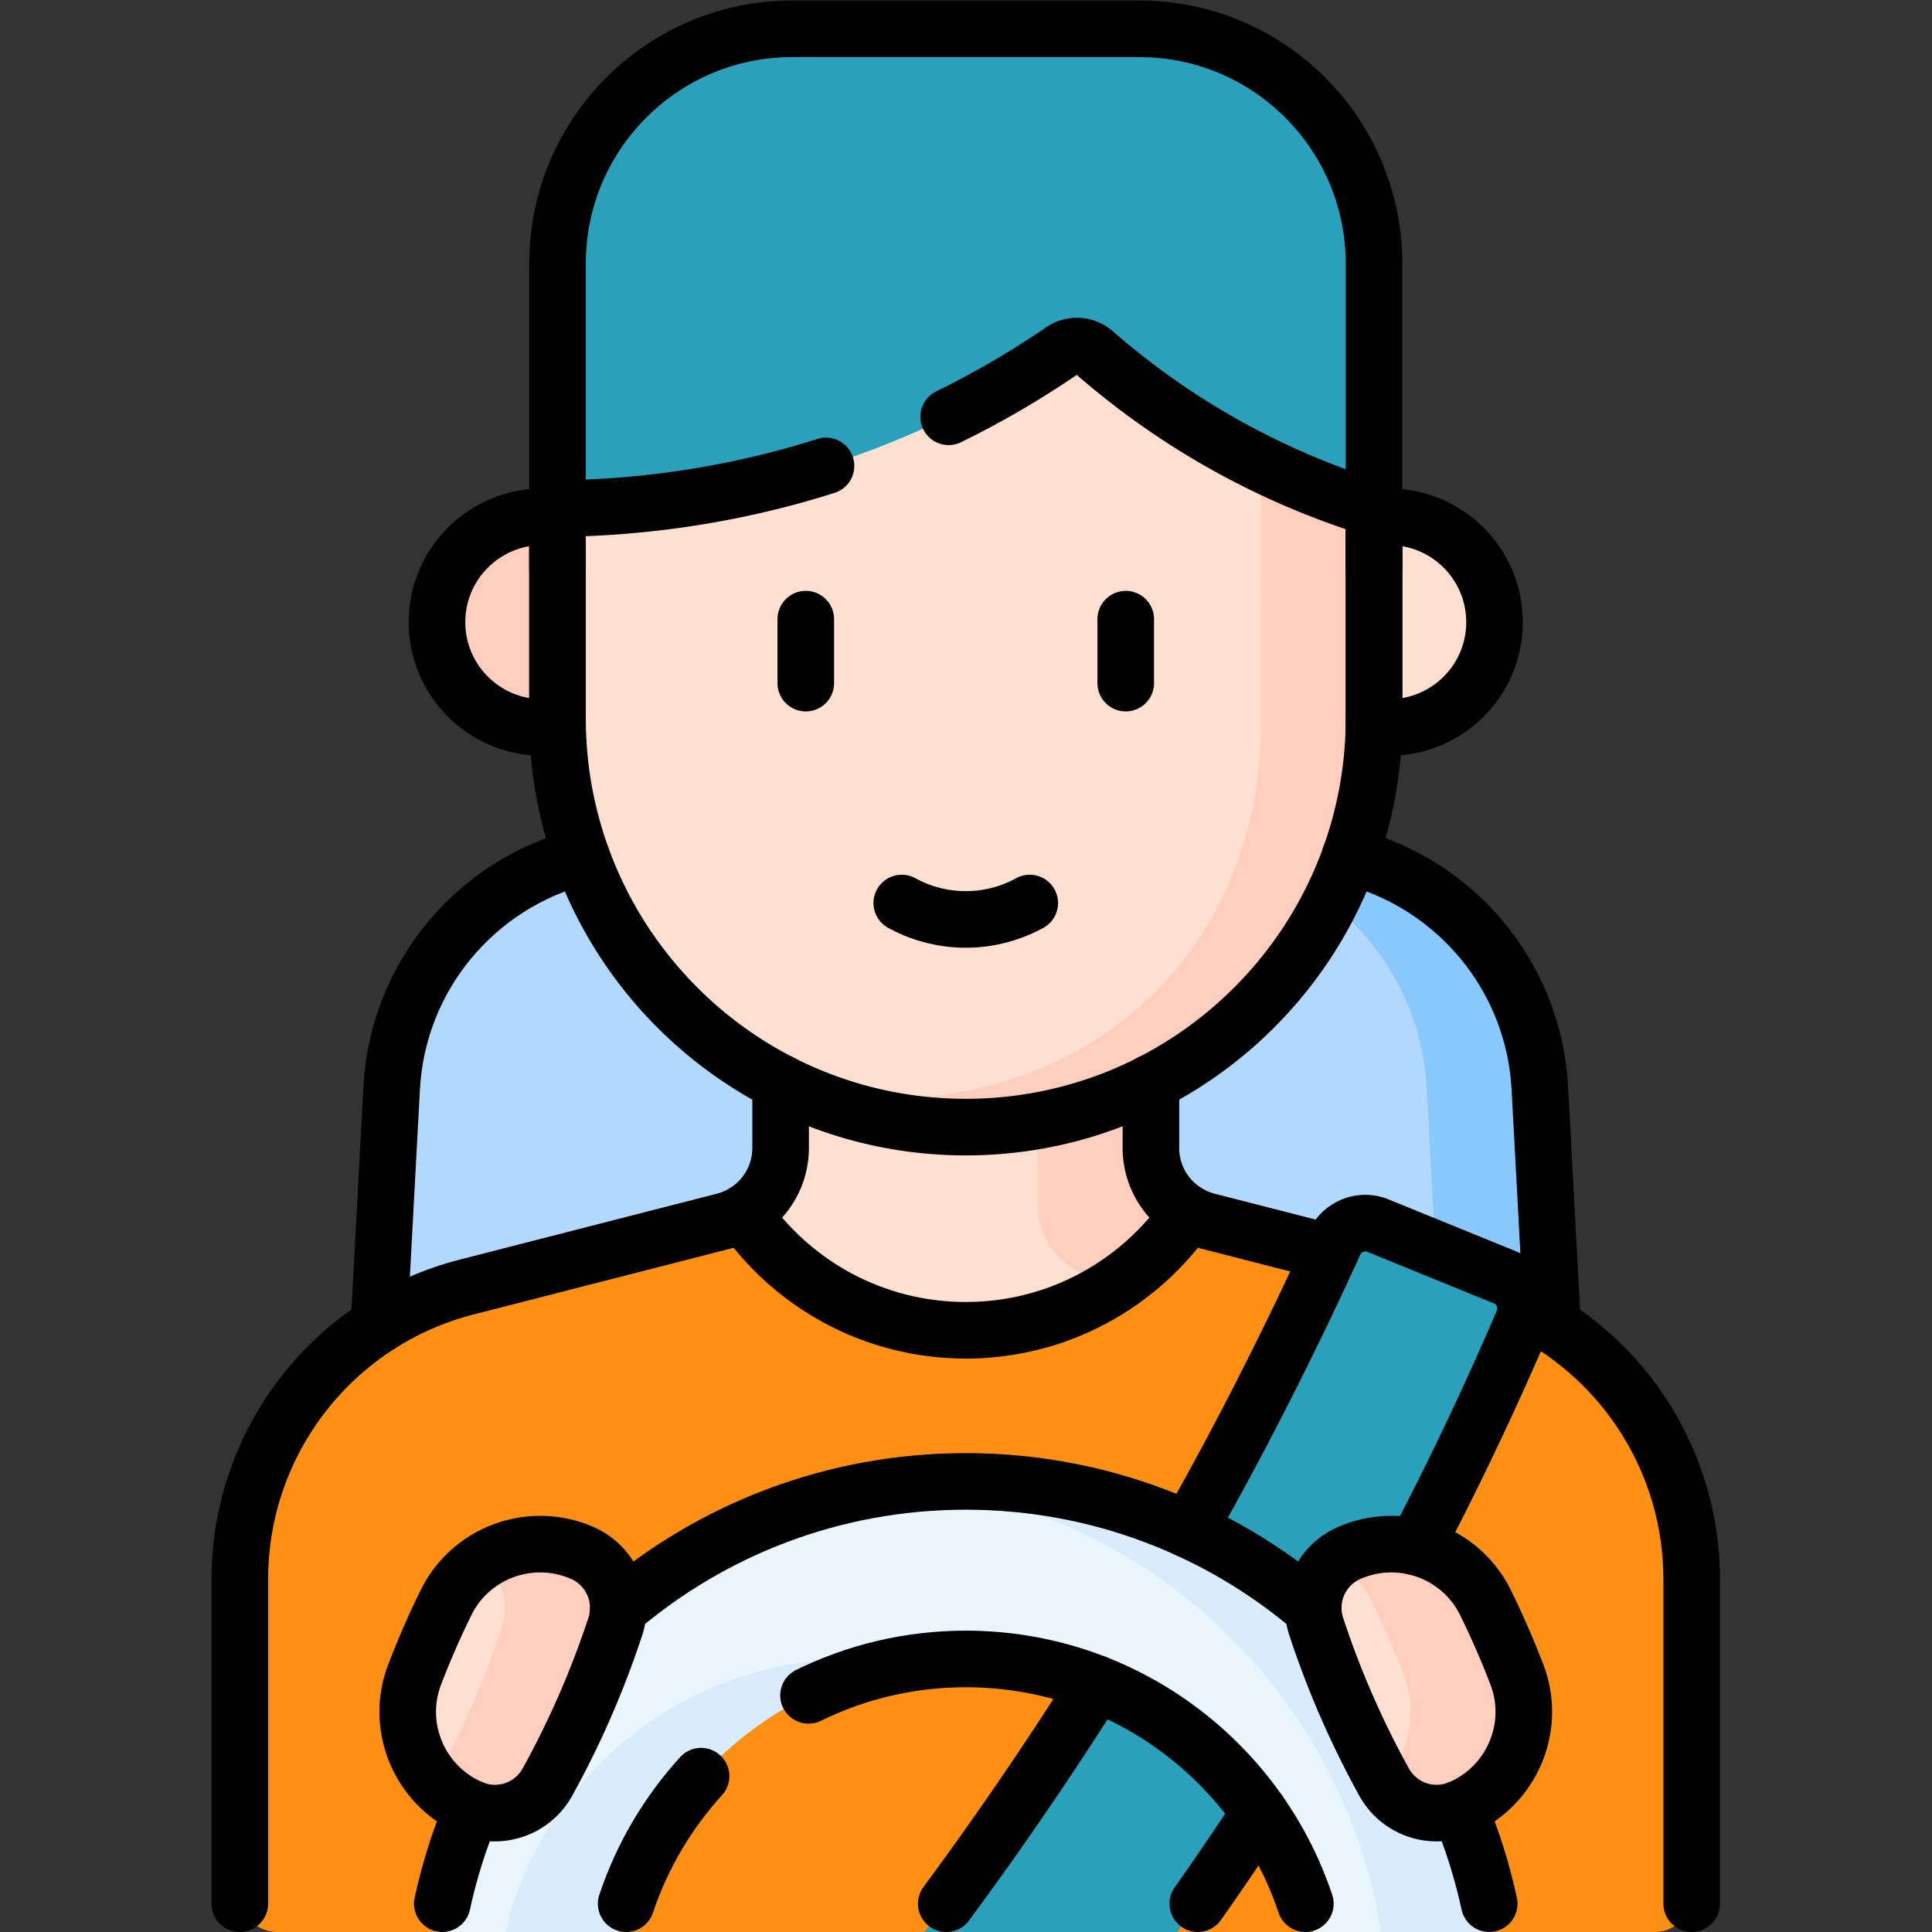<svg xmlns="http://www.w3.org/2000/svg" xmlns:xlink="http://www.w3.org/1999/xlink" width="512" height="512" x="0" y="0" viewBox="0 0 682.667 682.667" style="enable-background:new 0 0 512 512" xml:space="preserve" class=""><rect x="0" y="0" width="682.667" height="682.667" fill="#333333" stroke="none"/><g><defs><clipPath id="a" clipPathUnits="userSpaceOnUse"><path d="M0 512h512V0H0Z" fill="#000000" opacity="1" data-original="#000000" class=""></path></clipPath></defs><g clip-path="url(#a)" transform="matrix(1.333 0 0 -1.333 0 682.667)"><path d="m0 0 11.595 216.177c1.909 35.594 31.328 63.477 66.972 63.477h170.422c35.645 0 65.064-27.883 66.973-63.477L327.557 0Z" style="fill-opacity:1;fill-rule:nonzero;stroke:none" transform="translate(92.222 7.5)" fill="#b2d9fd" data-original="#b2d9fd" class=""></path><path d="M0 0c-1.909 35.595-31.328 63.477-66.973 63.477h-30C-61.328 63.477-31.909 35.595-30 0l11.595-216.177h30z" style="fill-opacity:1;fill-rule:nonzero;stroke:none" transform="translate(408.184 223.677)" fill="#89c8fd" data-original="#89c8fd" class=""></path><path d="M0 0v83.476c0 36.535-24.752 68.428-60.144 77.497l-68.171 17.466a20 20 0 0 0-15.037 19.374v30.047h-98.16v-30.047a20 20 0 0 0-15.036-19.374l-68.172-17.466c-35.391-9.069-60.143-40.962-60.143-77.497V0c0-5.523 4.477-10 10-10H-10C-4.478-10 0-5.523 0 0" style="fill-opacity:1;fill-rule:nonzero;stroke:none" transform="translate(448.432 10)" fill="#ff9014" data-original="#f58a97" class="" opacity="1"></path><path d="m0 0-68.17 17.466a20 20 0 0 0-15.037 19.375v30.047h-30V21.841A20 20 0 0 1-98.17 2.466L-30-15c35.393-9.068 60.145-40.962 60.145-77.497v-78.476h20c5.523 0 10 4.477 10 10v83.476C60.145-40.962 35.393-9.068 0 0" style="fill-opacity:1;fill-rule:nonzero;stroke:none" transform="translate(388.287 170.973)" fill="#ff9014" data-original="#f07281" class="" opacity="1"></path><path d="M0 0c12.927-18.744 34.538-31.037 59.029-31.037 24.492 0 46.103 12.293 59.03 31.037-6.038 3.513-9.95 10.023-9.95 17.277v30.047H9.949V17.277C9.949 10.023 6.038 3.513 0 0" style="fill-opacity:1;fill-rule:nonzero;stroke:none" transform="translate(196.97 190.537)" fill="#ffdfd0" data-original="#ffdfd0" class=""></path><path d="m0 0 6.118-1.568a72.112 72.112 0 0 1 18.794 18.666c-6.038 3.513-9.949 10.023-9.949 17.277v30.046h-30V19.375A20 20 0 0 1 0 0" style="fill-opacity:1;fill-rule:nonzero;stroke:none" transform="translate(290.117 173.439)" fill="#ffcebf" data-original="#ffcebf" class=""></path><path d="M0 0a841.51 841.51 0 0 1 46.793 74.268 846.335 846.335 0 0 1 39.368 80.013c1.97 4.599-.232 9.916-4.865 11.803l-33.525 13.655a8.951 8.951 0 0 1-11.53-4.59A973.424 973.424 0 0 0-1.12 101.411 967.969 967.969 0 0 0-66.676 0l-5.834-7.5h67z" style="fill-opacity:1;fill-rule:nonzero;stroke:none" transform="translate(317.51 7.5)" fill="#2ba0bb" data-original="#3c6d92" class="" opacity="1"></path><path d="m0 0-33.525 13.655a8.952 8.952 0 0 1-11.53-4.59c-.372-.818-.761-1.649-1.137-2.47L-30 0c4.633-1.887 6.835-7.204 4.864-11.803a846.071 846.071 0 0 0-39.367-80.013 841.278 841.278 0 0 0-46.793-74.268l-5.51-7.5h30l5.51 7.5a841.278 841.278 0 0 1 46.793 74.268A846.071 846.071 0 0 1 4.864-11.803C6.835-7.204 4.633-1.887 0 0" style="fill-opacity:1;fill-rule:nonzero;stroke:none" transform="translate(398.806 173.584)" fill="#2ba0bb" data-original="#345e80" class="" opacity="1"></path><path d="M0 0c13.76 63.98 70.66 111.94 138.76 111.94 68.099 0 125-47.96 138.76-111.94l1.24-7.5h-48L228.779 0C216.2 37.66 180.6 64.88 138.76 64.88S61.319 37.66 48.74 0l-1.98-7.5H-1.399Z" style="fill-opacity:1;fill-rule:nonzero;stroke:none" transform="translate(117.24 7.5)" fill="#eaf6ff" data-original="#eaf6ff" class=""></path><path d="M0 0c-41.84 0-77.439-27.22-90.02-64.88l-1.98-7.5h30l1.98 7.5C-48.975-31.814-20.181-6.802 15-1.191A95.239 95.239 0 0 1 0 0" style="fill-opacity:1;fill-rule:nonzero;stroke:none" transform="translate(226 72.38)" fill="#d8ecfe" data-original="#d8ecfe" class=""></path><path d="M0 0c-13.76 63.98-70.66 111.94-138.76 111.94-5.066 0-10.07-.272-15-.79C-92.434 104.708-42.736 59.22-30 0l1.24-7.5h30z" style="fill-opacity:1;fill-rule:nonzero;stroke:none" transform="translate(394.76 7.5)" fill="#d8ecfe" data-original="#d8ecfe" class=""></path><path d="m0 0-.002-.001C-7.53-3.287-16.314-.302-20.289 6.887a240.995 240.995 0 0 0-17.987 41.219c-2.564 7.789 1.241 16.244 8.756 19.524 13.63 5.949 29.545.157 36.116-13.184a225.067 225.067 0 0 0 8.32-19.072C20.215 21.511 13.602 5.937 0 0" style="fill-opacity:1;fill-rule:nonzero;stroke:none" transform="translate(387.18 32.85)" fill="#ffdfd0" data-original="#ffdfd0" class=""></path><path d="M0 0a225.423 225.423 0 0 1-8.32 19.072c-6.571 13.342-22.487 19.134-36.116 13.185a15.917 15.917 0 0 1-3.617-2.2 27.665 27.665 0 0 0 9.733-10.985A225.423 225.423 0 0 0-30 0c3.818-9.989 1.45-20.865-5.26-28.386l.055-.1c3.975-7.189 12.759-10.174 20.287-6.889l.002.001C-1.314-29.437 5.299-13.862 0 0" style="fill-opacity:1;fill-rule:nonzero;stroke:none" transform="translate(402.096 68.224)" fill="#ffcebf" data-original="#ffcebf" class=""></path><path d="m0 0 .002-.001C7.53-3.287 16.314-.302 20.289 6.887a240.995 240.995 0 0 1 17.987 41.219c2.564 7.789-1.241 16.244-8.756 19.524-13.63 5.949-29.545.157-36.116-13.184a225.067 225.067 0 0 1-8.32-19.072C-20.215 21.511-13.602 5.937 0 0" style="fill-opacity:1;fill-rule:nonzero;stroke:none" transform="translate(124.82 32.85)" fill="#ffdfd0" data-original="#ffdfd0" class=""></path><path d="M0 0c-8.899 3.884-18.772 2.76-26.383-2.2 5.037-4.056 7.25-10.913 5.139-17.324a241.039 241.039 0 0 0-17.932-41.119 27.824 27.824 0 0 1 9.656-6.987l.002-.001c7.529-3.286 16.313-.301 20.288 6.888A241.084 241.084 0 0 1 8.756-19.524C11.32-11.735 7.516-3.28 0 0" style="fill-opacity:1;fill-rule:nonzero;stroke:none" transform="translate(154.34 100.481)" fill="#ffcebf" data-original="#ffcebf" class=""></path><path d="M0 0h-216.439v81.219c0 34.383 27.872 62.255 62.254 62.255h91.93C-27.872 143.474 0 115.602 0 81.219Z" style="fill-opacity:1;fill-rule:nonzero;stroke:none" transform="translate(364.22 361.026)" fill="#2ba0bb" data-original="#3c6d92" class="" opacity="1"></path><path d="M0 0h-30C4.383 0 32.255-27.873 32.255-62.255v-81.219h30v81.219C62.255-27.873 34.383 0 0 0" style="fill-opacity:1;fill-rule:nonzero;stroke:none" transform="translate(301.965 504.5)" fill="#2ba0bb" data-original="#345e80" class="" opacity="1"></path><path d="M0 0c-17.669 0-34.349.651-49.08 8.177-35.101 17.931-59.14 54.497-59.14 96.69v55.489c22.023.236 55.106 3.485 91.493 18.802a238.845 238.845 0 0 1 42.266 23.071 6.96 6.96 0 0 0 8.507-.503 204.394 204.394 0 0 1 27.786-20.416 204.72 204.72 0 0 1 46.388-20.954v-55.489c0-42.006-23.827-78.435-58.675-96.451C34.7.741 17.854 0 0 0" style="fill-opacity:1;fill-rule:nonzero;stroke:none" transform="translate(256 216.953)" fill="#ffdfd0" data-original="#ffdfd0" class=""></path><path d="M0 0c-17.669 0-34.349.651-49.08 8.177-35.101 17.931-59.14 54.497-59.14 96.69v55.489c22.023.236 55.106 3.485 91.493 18.802a238.845 238.845 0 0 1 42.266 23.071 6.96 6.96 0 0 0 8.507-.503 204.394 204.394 0 0 1 27.786-20.416 204.72 204.72 0 0 1 46.388-20.954v-55.489c0-42.006-23.827-78.435-58.675-96.451C34.7.741 17.854 0 0 0" style="fill-opacity:1;fill-rule:nonzero;stroke:none" transform="translate(256 216.953)" fill="#ffdfd0" data-original="#ffdfd0" class=""></path><path d="M0 0v55.489a205.259 205.259 0 0 0-29.962 11.919L-30 0c.204-7.478.397-43.322-26.859-71.513-25.07-25.928-63.757-35.451-100.441-25.175l.006-.005c14.731-7.524 31.408-11.767 49.074-11.767 17.856 0 34.7 4.334 49.545 12.009C-23.827-78.435 0-42.006 0 0" style="fill-opacity:1;fill-rule:nonzero;stroke:none" transform="translate(364.22 321.82)" fill="#ffcebf" data-original="#ffcebf" class=""></path><path d="M0 0h-4.026v55.835H0c15.418 0 27.917-12.499 27.917-27.918C27.917 12.499 15.418 0 0 0" style="fill-opacity:1;fill-rule:nonzero;stroke:none" transform="translate(368.246 321.346)" fill="#ffdfd0" data-original="#ffdfd0" class=""></path><path d="M0 0h4.026v55.835H0c-15.418 0-27.917-12.499-27.917-27.918C-27.917 12.499-15.418 0 0 0" style="fill-opacity:1;fill-rule:nonzero;stroke:none" transform="translate(143.754 321.346)" fill="#ffcebf" data-original="#ffcebf" class=""></path><path d="M0 0c27.771-7.08 48.74-31.51 50.34-61.38l3.37-62.81" style="stroke-width:15;stroke-linecap:round;stroke-linejoin:round;stroke-miterlimit:10;stroke-dasharray:none;stroke-opacity:1" transform="translate(357.84 285.06)" fill="none" stroke="#000000" stroke-width="15" stroke-linecap="round" stroke-linejoin="round" stroke-miterlimit="10" stroke-dasharray="none" stroke-opacity="" data-original="#000000"></path><path d="m0 0 3.37 62.81c1.6 29.87 22.569 54.3 50.34 61.38" style="stroke-width:15;stroke-linecap:round;stroke-linejoin:round;stroke-miterlimit:10;stroke-dasharray:none;stroke-opacity:1" transform="translate(100.45 160.87)" fill="none" stroke="#000000" stroke-width="15" stroke-linecap="round" stroke-linejoin="round" stroke-miterlimit="10" stroke-dasharray="none" stroke-opacity="" data-original="#000000"></path><path d="M0 0v-17.33c0-9.13-6.189-17.1-15.04-19.37l-68.17-17.47c-35.39-9.07-60.14-40.96-60.14-77.49v-85.98" style="stroke-width:15;stroke-linecap:round;stroke-linejoin:round;stroke-miterlimit:10;stroke-dasharray:none;stroke-opacity:1" transform="translate(206.92 225.14)" fill="none" stroke="#000000" stroke-width="15" stroke-linecap="round" stroke-linejoin="round" stroke-miterlimit="10" stroke-dasharray="none" stroke-opacity="" data-original="#000000"></path><path d="M0 0c26.58-13.36 44.05-40.78 44.05-71.47v-85.98" style="stroke-width:15;stroke-linecap:round;stroke-linejoin:round;stroke-miterlimit:10;stroke-dasharray:none;stroke-opacity:1" transform="translate(404.38 164.95)" fill="none" stroke="#000000" stroke-width="15" stroke-linecap="round" stroke-linejoin="round" stroke-miterlimit="10" stroke-dasharray="none" stroke-opacity="" data-original="#000000"></path><path d="M0 0v-17.33c0-9.13 6.189-17.1 15.04-19.37l32.47-8.32" style="stroke-width:15;stroke-linecap:round;stroke-linejoin:round;stroke-miterlimit:10;stroke-dasharray:none;stroke-opacity:1" transform="translate(305.08 225.14)" fill="none" stroke="#000000" stroke-width="15" stroke-linecap="round" stroke-linejoin="round" stroke-miterlimit="10" stroke-dasharray="none" stroke-opacity="" data-original="#000000"></path><path d="M0 0c12.927-18.744 34.538-31.037 59.029-31.037 24.492 0 46.103 12.293 59.03 31.037" style="stroke-width:15;stroke-linecap:round;stroke-linejoin:round;stroke-miterlimit:10;stroke-dasharray:none;stroke-opacity:1" transform="translate(196.97 190.537)" fill="none" stroke="#000000" stroke-width="15" stroke-linecap="round" stroke-linejoin="round" stroke-miterlimit="10" stroke-dasharray="none" stroke-opacity="" data-original="#000000"></path><path d="M0 0c.439.77.87 1.54 1.31 2.32a975.468 975.468 0 0 1 37.36 73.74 8.956 8.956 0 0 0 11.53 4.59l33.529-13.66c4.631-1.88 6.831-7.2 4.861-11.8-8.14-19-17.53-39.01-28.38-59.73" style="stroke-width:15;stroke-linecap:round;stroke-linejoin:round;stroke-miterlimit:10;stroke-dasharray:none;stroke-opacity:1" transform="translate(315.08 106.59)" fill="none" stroke="#000000" stroke-width="15" stroke-linecap="round" stroke-linejoin="round" stroke-miterlimit="10" stroke-dasharray="none" stroke-opacity="" data-original="#000000"></path><path d="M0 0a962.565 962.565 0 0 1 39.87 58.31" style="stroke-width:15;stroke-linecap:round;stroke-linejoin:round;stroke-miterlimit:10;stroke-dasharray:none;stroke-opacity:1" transform="translate(250.83 7.5)" fill="none" stroke="#000000" stroke-width="15" stroke-linecap="round" stroke-linejoin="round" stroke-miterlimit="10" stroke-dasharray="none" stroke-opacity="" data-original="#000000"></path><path d="M0 0a822.444 822.444 0 0 0-16.391-24.11" style="stroke-width:15;stroke-linecap:round;stroke-linejoin:round;stroke-miterlimit:10;stroke-dasharray:none;stroke-opacity:1" transform="translate(333.9 31.61)" fill="none" stroke="#000000" stroke-width="15" stroke-linecap="round" stroke-linejoin="round" stroke-miterlimit="10" stroke-dasharray="none" stroke-opacity="" data-original="#000000"></path><path d="M0 0c-1.88 8.72-4.55 17.15-7.96 25.2" style="stroke-width:15;stroke-linecap:round;stroke-linejoin:round;stroke-miterlimit:10;stroke-dasharray:none;stroke-opacity:1" transform="translate(394.76 7.5)" fill="none" stroke="#000000" stroke-width="15" stroke-linecap="round" stroke-linejoin="round" stroke-miterlimit="10" stroke-dasharray="none" stroke-opacity="" data-original="#000000"></path><path d="M0 0c24.79 21.17 56.96 33.95 92.11 33.95 35.151 0 67.321-12.78 92.111-33.95" style="stroke-width:15;stroke-linecap:round;stroke-linejoin:round;stroke-miterlimit:10;stroke-dasharray:none;stroke-opacity:1" transform="translate(163.89 85.49)" fill="none" stroke="#000000" stroke-width="15" stroke-linecap="round" stroke-linejoin="round" stroke-miterlimit="10" stroke-dasharray="none" stroke-opacity="" data-original="#000000"></path><path d="M0 0c-3.41-8.05-6.08-16.48-7.96-25.2" style="stroke-width:15;stroke-linecap:round;stroke-linejoin:round;stroke-miterlimit:10;stroke-dasharray:none;stroke-opacity:1" transform="translate(125.2 32.7)" fill="none" stroke="#000000" stroke-width="15" stroke-linecap="round" stroke-linejoin="round" stroke-miterlimit="10" stroke-dasharray="none" stroke-opacity="" data-original="#000000"></path><path d="M0 0c-8.797-9.664-15.629-21.146-19.858-33.809" style="stroke-width:15;stroke-linecap:round;stroke-linejoin:round;stroke-miterlimit:10;stroke-dasharray:none;stroke-opacity:1" transform="translate(185.839 41.31)" fill="none" stroke="#000000" stroke-width="15" stroke-linecap="round" stroke-linejoin="round" stroke-miterlimit="10" stroke-dasharray="none" stroke-opacity="" data-original="#000000"></path><path d="M0 0c-12.579 37.66-48.18 64.88-90.02 64.88-14.946 0-29.095-3.473-41.684-9.655" style="stroke-width:15;stroke-linecap:round;stroke-linejoin:round;stroke-miterlimit:10;stroke-dasharray:none;stroke-opacity:1" transform="translate(346.02 7.5)" fill="none" stroke="#000000" stroke-width="15" stroke-linecap="round" stroke-linejoin="round" stroke-miterlimit="10" stroke-dasharray="none" stroke-opacity="" data-original="#000000"></path><path d="m0 0-.002-.001C-7.53-3.287-16.314-.302-20.289 6.887a240.995 240.995 0 0 0-17.987 41.219c-2.564 7.789 1.241 16.244 8.756 19.524 13.63 5.949 29.545.157 36.116-13.184a225.067 225.067 0 0 0 8.32-19.072C20.215 21.511 13.602 5.937 0 0Z" style="stroke-width:15;stroke-linecap:round;stroke-linejoin:round;stroke-miterlimit:10;stroke-dasharray:none;stroke-opacity:1" transform="translate(387.18 32.85)" fill="none" stroke="#000000" stroke-width="15" stroke-linecap="round" stroke-linejoin="round" stroke-miterlimit="10" stroke-dasharray="none" stroke-opacity="" data-original="#000000"></path><path d="m0 0 .002-.001C7.53-3.287 16.314-.302 20.289 6.887a240.995 240.995 0 0 1 17.987 41.219c2.564 7.789-1.241 16.244-8.756 19.524-13.63 5.949-29.545.157-36.116-13.184a225.067 225.067 0 0 1-8.32-19.072C-20.215 21.511-13.602 5.937 0 0Z" style="stroke-width:15;stroke-linecap:round;stroke-linejoin:round;stroke-miterlimit:10;stroke-dasharray:none;stroke-opacity:1" transform="translate(124.82 32.85)" fill="none" stroke="#000000" stroke-width="15" stroke-linecap="round" stroke-linejoin="round" stroke-miterlimit="10" stroke-dasharray="none" stroke-opacity="" data-original="#000000"></path><path d="M0 0v81.219c0 34.383 27.872 62.255 62.255 62.255h91.93c34.382 0 62.254-27.872 62.254-62.255V0" style="stroke-width:15;stroke-linecap:round;stroke-linejoin:round;stroke-miterlimit:10;stroke-dasharray:none;stroke-opacity:1" transform="translate(147.78 361.026)" fill="none" stroke="#000000" stroke-width="15" stroke-linecap="round" stroke-linejoin="round" stroke-miterlimit="10" stroke-dasharray="none" stroke-opacity="" data-original="#000000"></path><path d="M0 0a239.446 239.446 0 0 1 30.075 17.53 6.958 6.958 0 0 0 8.507-.503A204.394 204.394 0 0 1 66.368-3.389a204.794 204.794 0 0 1 46.388-20.953v-55.49c0-59.9-48.451-108.46-108.22-108.46-59.768 0-108.22 48.56-108.22 108.46v55.49c17.84.191 42.938 2.359 71.171 11.318" style="stroke-width:15;stroke-linecap:round;stroke-linejoin:round;stroke-miterlimit:10;stroke-dasharray:none;stroke-opacity:1" transform="translate(251.464 401.651)" fill="none" stroke="#000000" stroke-width="15" stroke-linecap="round" stroke-linejoin="round" stroke-miterlimit="10" stroke-dasharray="none" stroke-opacity="" data-original="#000000"></path><path d="M0 0h-4.026v55.835H0c15.418 0 27.917-12.499 27.917-27.917C27.917 12.5 15.418 0 0 0Z" style="stroke-width:15;stroke-linecap:round;stroke-linejoin:round;stroke-miterlimit:10;stroke-dasharray:none;stroke-opacity:1" transform="translate(368.246 319.296)" fill="none" stroke="#000000" stroke-width="15" stroke-linecap="round" stroke-linejoin="round" stroke-miterlimit="10" stroke-dasharray="none" stroke-opacity="" data-original="#000000"></path><path d="M0 0h4.026v55.835H0c-15.418 0-27.917-12.499-27.917-27.917C-27.917 12.5-15.418 0 0 0Z" style="stroke-width:15;stroke-linecap:round;stroke-linejoin:round;stroke-miterlimit:10;stroke-dasharray:none;stroke-opacity:1" transform="translate(143.754 319.296)" fill="none" stroke="#000000" stroke-width="15" stroke-linecap="round" stroke-linejoin="round" stroke-miterlimit="10" stroke-dasharray="none" stroke-opacity="" data-original="#000000"></path><path d="M0 0v-16.962" style="stroke-width:15;stroke-linecap:round;stroke-linejoin:round;stroke-miterlimit:10;stroke-dasharray:none;stroke-opacity:1" transform="translate(213.594 348.008)" fill="none" stroke="#000000" stroke-width="15" stroke-linecap="round" stroke-linejoin="round" stroke-miterlimit="10" stroke-dasharray="none" stroke-opacity="" data-original="#000000"></path><path d="M0 0v-16.962" style="stroke-width:15;stroke-linecap:round;stroke-linejoin:round;stroke-miterlimit:10;stroke-dasharray:none;stroke-opacity:1" transform="translate(298.406 348.008)" fill="none" stroke="#000000" stroke-width="15" stroke-linecap="round" stroke-linejoin="round" stroke-miterlimit="10" stroke-dasharray="none" stroke-opacity="" data-original="#000000"></path><path d="M0 0a35.404 35.404 0 0 1 16.594-4.35C24.945-4.437 31.139-1.528 33.926 0" style="stroke-width:15;stroke-linecap:round;stroke-linejoin:round;stroke-miterlimit:10;stroke-dasharray:none;stroke-opacity:1" transform="translate(239.037 272.757)" fill="none" stroke="#000000" stroke-width="15" stroke-linecap="round" stroke-linejoin="round" stroke-miterlimit="10" stroke-dasharray="none" stroke-opacity="" data-original="#000000"></path></g></g></svg>